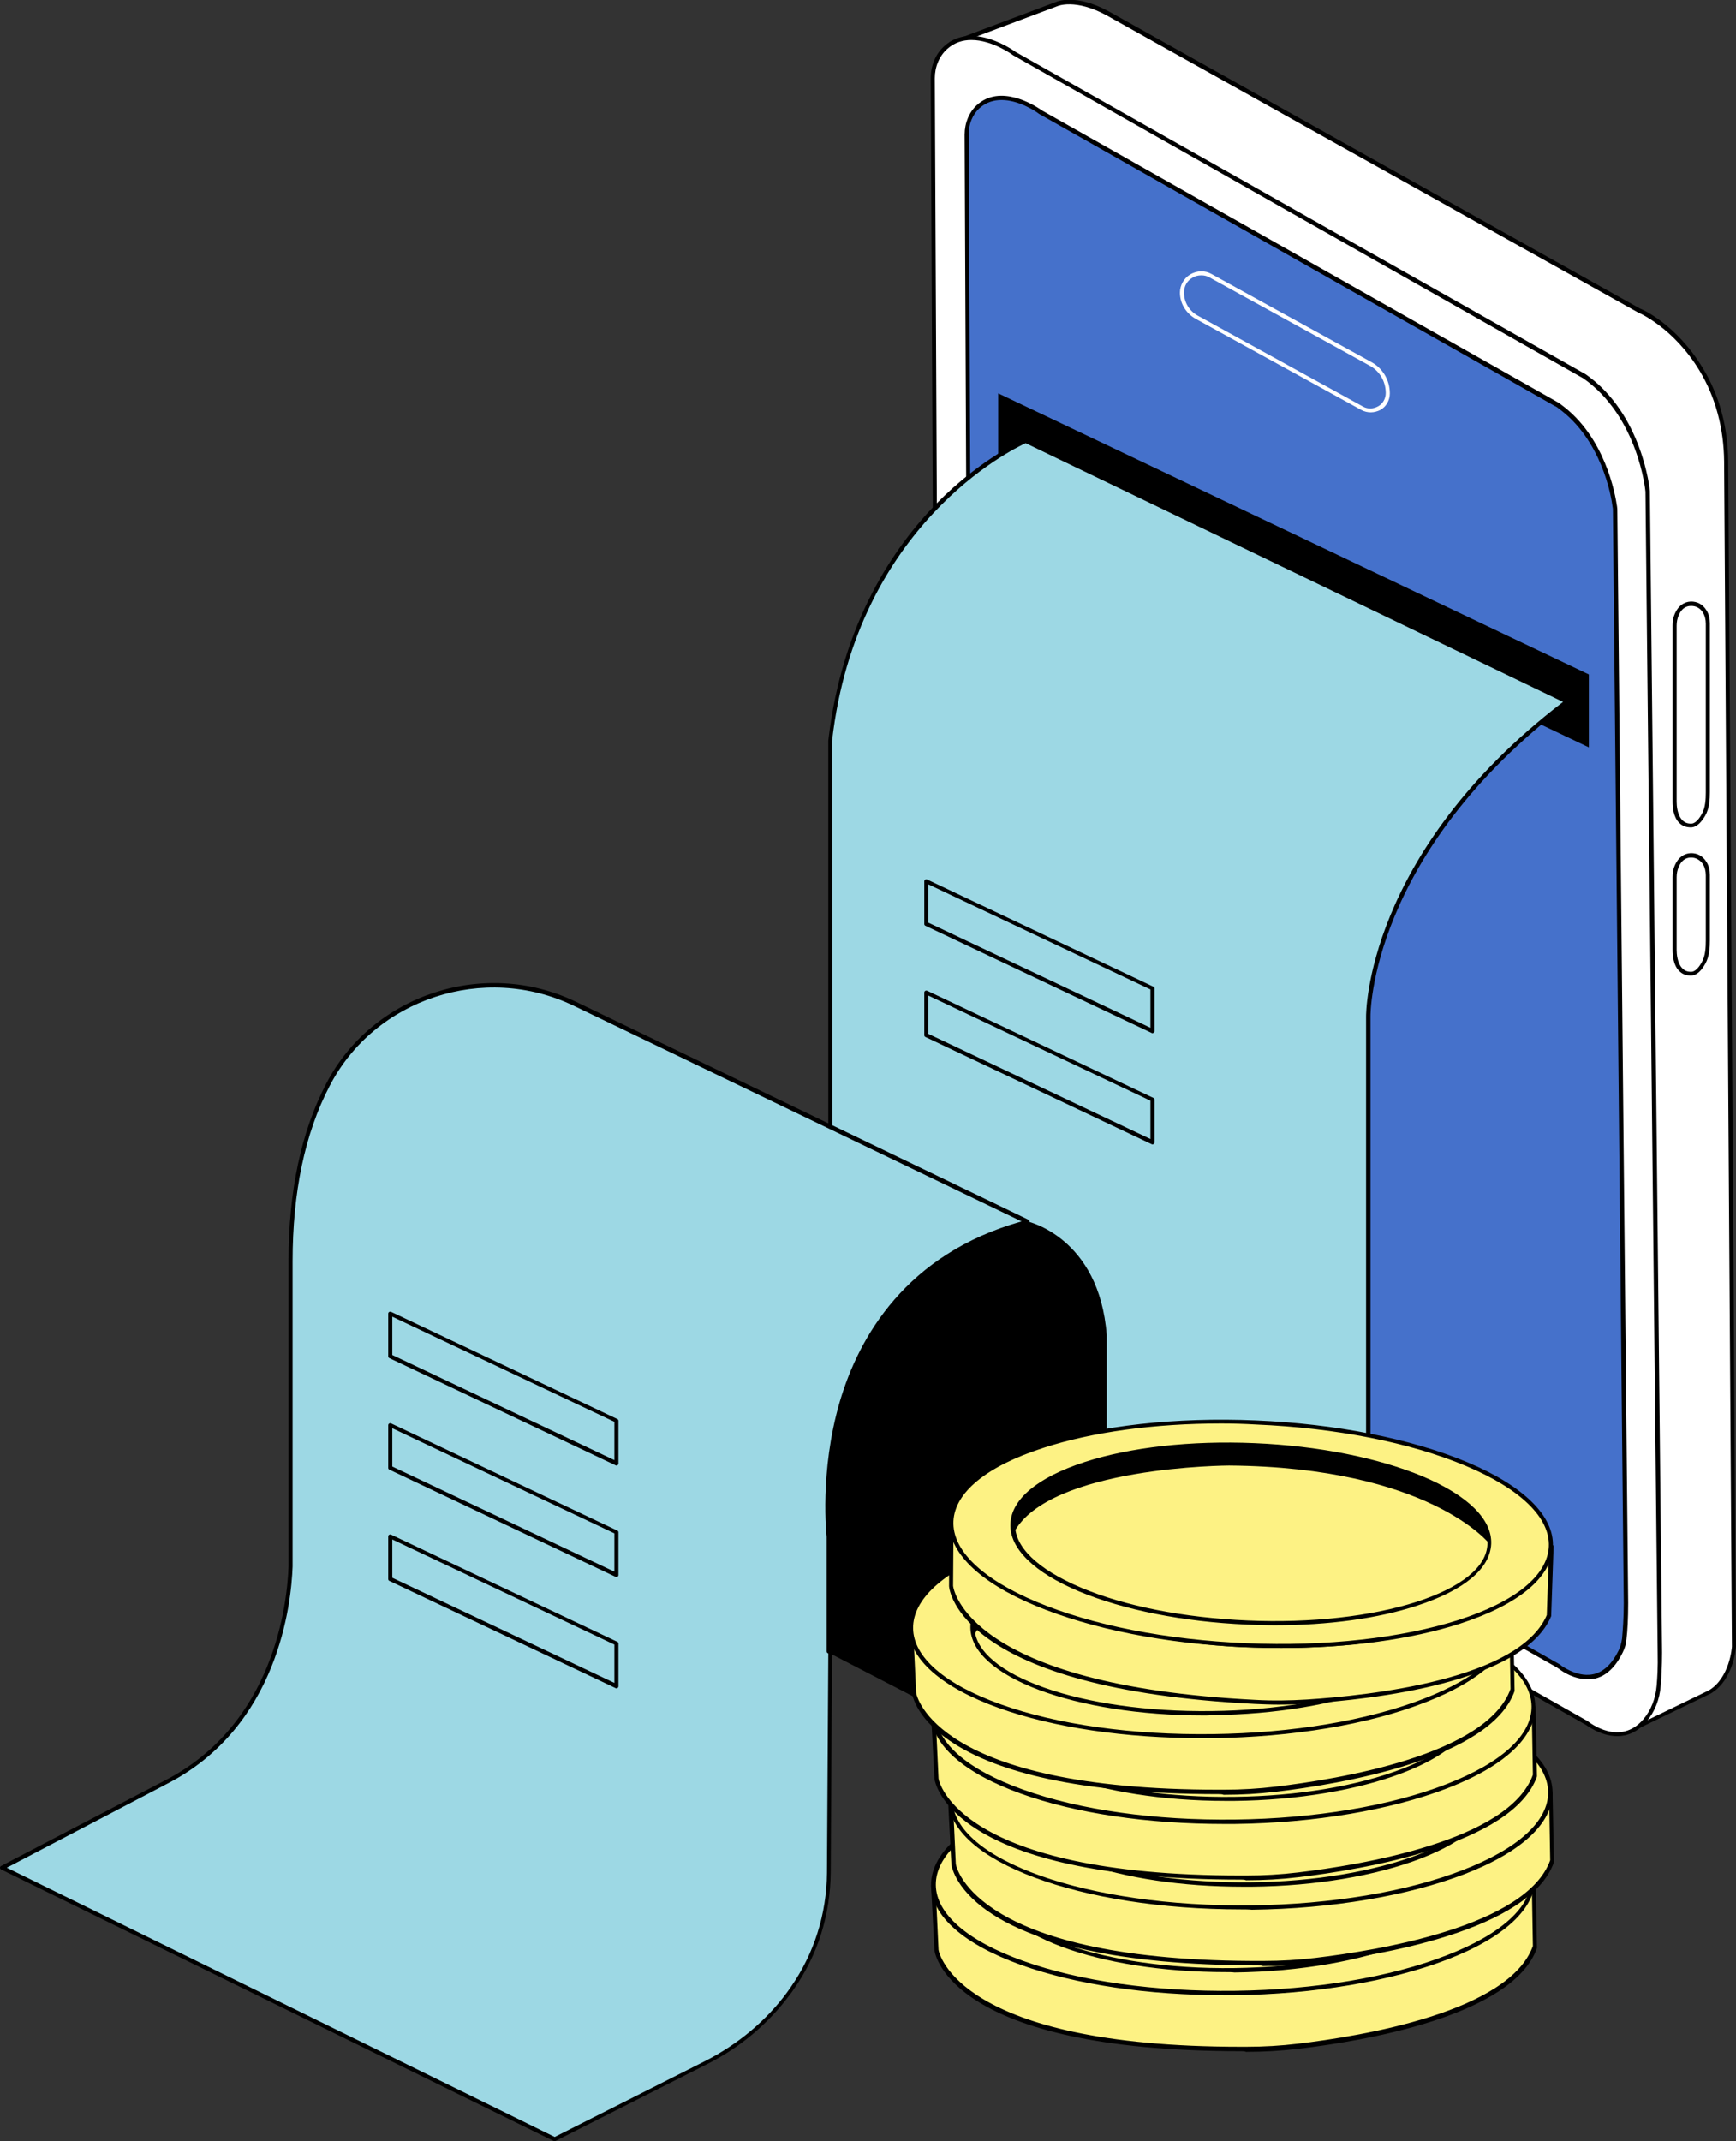 <?xml version="1.0" encoding="utf-8"?>
<!-- Generator: Adobe Illustrator 27.6.1, SVG Export Plug-In . SVG Version: 6.00 Build 0)  -->
<svg version="1.1" id="digital_bill" xmlns="http://www.w3.org/2000/svg" xmlns:xlink="http://www.w3.org/1999/xlink" x="0px"
	 y="0px" viewBox="0 0 512 631.5" enable-background="new 0 0 512 631.5" xml:space="preserve">
<rect x="0" y="0" width="512" height="631.5" fill="#333333" stroke="none"/>
<g>
	<g>
		<path fill="#FFFFFF" d="M280.5,12.9l31.1-11.7c0,0,5.3-2.5,15,2.7l156.8,87.6c0,0,10.5,4.3,18.4,17.5c4.9,8.1,7.2,17.4,7.3,26.9
			l2.3,349.6c0,0-0.6,9.5-7.1,13.4l-25.2,12.2L280.5,12.9z"/>
		<path d="M479.1,511.8c-0.1,0-0.1,0-0.2,0c-0.2-0.1-0.3-0.2-0.3-0.3L280,13.1c-0.1-0.2-0.1-0.3,0-0.5c0.1-0.1,0.2-0.3,0.3-0.3
			l31.1-11.7c0.2-0.1,5.7-2.6,15.5,2.7L483.7,91c0.4,0.1,10.7,4.5,18.6,17.7c4.8,7.9,7.3,17.3,7.4,27.2l2.3,349.6
			c0,0.4-0.7,9.9-7.4,13.9l-25.2,12.2C479.2,511.7,479.1,511.8,479.1,511.8z M281.3,13.3l198.1,497.1l24.6-11.9
			c6.2-3.7,6.8-12.8,6.8-12.9l-2.3-349.6c-0.1-9.6-2.5-18.8-7.2-26.6c-7.7-12.8-18-17.2-18.1-17.2L326.3,4.5
			c-9.2-5-14.4-2.7-14.4-2.7L281.3,13.3z"/>
	</g>
	<g>
		<path fill="#FFFFFF" d="M489.5,487.3L486,144.8c0,0-2-22.2-18.6-33.9L299.1,15.8c0,0-12.2-9.1-20.2-1.7c-2.5,2.3-3.8,5.6-3.8,9
			l1.7,357.6c0,0,0.3,19.4,25.3,33.6L468,508.1c0,0,9.8,8,17.1-0.8c2.4-2.9,3.7-6.5,4-10.3C489.4,494.6,489.5,491.2,489.5,487.3z"/>
		<path d="M477,512c-5.1,0-9.3-3.4-9.4-3.4l-165.8-93.8c-25-14.2-25.6-33.9-25.6-34.1l-1.7-357.6c0-3.7,1.4-7.2,4-9.5
			c8.3-7.6,20.9,1.6,21,1.7l168.2,95.1c16.7,11.7,18.9,34.1,18.9,34.4l3.6,342.5c0,0,0,0,0,0c0,4.1-0.2,7.6-0.4,9.8
			c-0.3,4.1-1.8,7.8-4.2,10.6C482.9,510.9,479.8,512,477,512z M286.5,11.8c-2.5,0-5,0.7-7.2,2.7c-2.3,2.1-3.6,5.2-3.6,8.6l1.7,357.6
			c0,0.2,0.6,19.2,25,33l165.9,93.9c0.5,0.4,9.5,7.5,16.4-0.6c2.2-2.6,3.6-6.1,3.9-9.9c0.2-2.2,0.4-5.6,0.3-9.6l-3.6-342.5
			c0-0.2-2.1-22-18.3-33.4L298.8,16.3C298.7,16.2,292.7,11.8,286.5,11.8z"/>
	</g>
	<g>
		<path fill="#4571CB" d="M479.5,472.7l-3.2-322c0-0.5,0-0.9-0.1-1.4c-0.5-3.7-3.4-20.1-16.2-29.5c-0.4-0.3-0.8-0.5-1.2-0.7
			L307.3,33.3c-0.3-0.2-0.5-0.3-0.8-0.5c-1.8-1.3-11.5-7.3-18-1.4c-2.3,2.1-3.4,5.1-3.4,8.2l1.5,336.3c0,0,0.3,17.5,22.9,30.4
			l149.8,84.8c0.3,0.2,0.7,0.4,1,0.6c2,1.4,11.7,7.5,17.7-4.9c0.6-1.2,0.9-2.4,1-3.7C479.2,481.1,479.5,477.3,479.5,472.7z"/>
		<path d="M468.1,495.2c-3.8,0-7.1-2.1-8.1-2.9c-0.3-0.2-0.6-0.4-0.9-0.6L309.2,407C286.6,394.1,286,376.2,286,376l-1.5-336.3
			c0-3.4,1.3-6.6,3.6-8.7c6.9-6.3,16.9,0,18.8,1.3c0.2,0.2,0.5,0.3,0.8,0.5l151.5,85.7c0.5,0.3,0.9,0.5,1.2,0.8
			c13.1,9.6,16,26.6,16.5,30c0.1,0.5,0.1,1,0.1,1.5l3.2,322l0,0c0,4.5-0.2,8.2-0.5,10.6c-0.1,1.4-0.5,2.7-1.1,3.9
			c-2.1,4.3-4.8,6.9-8.1,7.7C469.7,495.1,468.9,495.2,468.1,495.2z M295.4,29.5c-2.2,0-4.5,0.6-6.5,2.4c-2.1,1.9-3.2,4.7-3.2,7.7
			l1.5,336.3c0,0.2,0.6,17.4,22.6,29.9l149.8,84.8c0.4,0.2,0.7,0.4,1,0.7c1.2,0.8,5.3,3.4,9.5,2.4c2.9-0.7,5.4-3.1,7.3-7
			c0.5-1,0.8-2.2,1-3.5c0.2-2.3,0.5-6,0.5-10.4l-3.2-322c0-0.5,0-0.9-0.1-1.3c-0.4-3.2-3.2-19.8-16-29.1c-0.3-0.3-0.7-0.5-1.1-0.7
			L307,33.9c-0.3-0.2-0.6-0.3-0.8-0.5C305,32.5,300.2,29.5,295.4,29.5z"/>
	</g>
	<polygon points="294.4,116 468.6,198.9 468.6,220.4 294.4,137.5 	"/>
	<g>
		<path fill="#9DD8E4" d="M462.2,206.9L302.6,130c0,0-50,21.1-57.7,88.4V487l78.7,40.7c20.2,10.5,45.1,6.6,60.6-10
			c0.4-0.5,0.9-0.9,1.3-1.4c11.8-13.4,18.1-30.8,18.1-48.7V299.8C403.6,299.8,402.6,252.1,462.2,206.9z"/>
		<path d="M347.3,534.1c-8.2,0-16.4-1.9-24-5.9l-78.7-40.7c-0.2-0.1-0.3-0.3-0.3-0.5V218.4c4-35,19.6-57.3,31.9-69.9
			c13.4-13.6,26-19,26.2-19.1c0.2-0.1,0.3-0.1,0.5,0l159.6,76.9c0.2,0.1,0.3,0.3,0.3,0.5c0,0.2-0.1,0.4-0.2,0.5
			c-58.7,44.5-58.4,92-58.4,92.4v167.8c0,18.4-6.5,35.8-18.2,49.1c-0.4,0.5-0.9,1-1.3,1.4C374.8,528.6,361.2,534.1,347.3,534.1z
			 M245.5,486.7l78.3,40.5c20.1,10.4,44.7,6.3,59.9-9.9c0.4-0.5,0.9-0.9,1.3-1.4c11.6-13.1,17.9-30.2,17.9-48.3V299.8
			c0-0.5-0.3-48.1,58.1-92.8l-158.5-76.3c-3.8,1.7-49.8,24.1-57.1,87.8L245.5,486.7z"/>
	</g>
	<path d="M303,360.2c0,0,21.2,4.6,23.4,33.5v120.9c0,0-0.3,9.9,7.4,17.1l-12.4-5.1L244.9,487V332.2L303,360.2z"/>
	<g>
		<path fill="#9DD8E4" d="M303,360.2l-133.5-64.3c-26.8-12.9-59.2-2.5-72.8,23.9c-6.5,12.6-11,29.4-11,51.9V462
			c-0.4,12-4.4,47.1-37,63.7L0.6,550.8l163,80.1l44.6-22.6c9.5-4.9,18-11.8,24.3-20.4c0.4-0.6,0.8-1.1,1.3-1.7
			c6.9-9.9,10.6-21.8,10.7-33.9l0.4-65.2l-0.5-0.1v-33.8C244.4,453.2,235.3,378.1,303,360.2z"/>
		<path d="M163.6,631.5c-0.1,0-0.2,0-0.3-0.1l-163-80.1C0.1,551.2,0,551,0,550.8c0-0.2,0.1-0.4,0.3-0.5l48.1-25.1
			c32.6-16.6,36.3-52.5,36.7-63.2l0-90.2c0-20.4,3.7-38,11.1-52.2c13.6-26.3,46.6-37.2,73.6-24.2l133.5,64.3
			c0.2,0.1,0.4,0.4,0.3,0.6c0,0.3-0.2,0.5-0.5,0.5c-34.7,9.1-48.7,33.7-54.3,52.7c-6.1,20.6-3.9,39.3-3.9,39.5l0,33.4
			c0.3,0.1,0.5,0.3,0.5,0.6l-0.4,65.2c-0.1,12.5-3.8,24.3-10.8,34.3c-0.4,0.6-0.8,1.2-1.3,1.8c-6.2,8.4-14.7,15.6-24.5,20.5
			l-44.6,22.6C163.8,631.4,163.7,631.5,163.6,631.5z M2,550.8l161.6,79.4l44.4-22.4c9.6-4.9,18-11.9,24.1-20.2
			c0.4-0.6,0.8-1.1,1.2-1.7c6.8-9.8,10.5-21.4,10.6-33.6l0.4-64.7l0,0c-0.3-0.1-0.5-0.3-0.5-0.6v-33.8c0-0.1-2.2-19.1,3.9-39.9
			c5.6-19,19.5-43.5,53.6-53.1l-132.1-63.6c-26.4-12.7-58.7-2.1-72,23.7c-7.3,14-10.9,31.4-10.9,51.6V462
			c-0.4,10.8-4.1,47.3-37.3,64.2L2,550.8z M245,486.9L245,486.9L245,486.9z"/>
	</g>
	<g>
		<polygon fill="#9DD8E4" points="115.1,387.4 181.8,419 181.8,431.6 115.1,400 		"/>
		<path d="M181.8,432.2c-0.1,0-0.2,0-0.3-0.1l-66.7-31.6c-0.2-0.1-0.3-0.3-0.3-0.5v-12.6c0-0.2,0.1-0.4,0.3-0.5
			c0.2-0.1,0.4-0.1,0.6,0l66.7,31.6c0.2,0.1,0.3,0.3,0.3,0.5v12.6c0,0.2-0.1,0.4-0.3,0.5C182.1,432.2,182,432.2,181.8,432.2z
			 M115.7,399.6l65.5,31v-11.3l-65.5-31V399.6z"/>
	</g>
	<g>
		<polygon fill="#9DD8E4" points="115.1,420.2 181.8,451.8 181.8,464.5 115.1,432.9 		"/>
		<path d="M181.8,465.1c-0.1,0-0.2,0-0.3-0.1l-66.7-31.6c-0.2-0.1-0.3-0.3-0.3-0.5v-12.6c0-0.2,0.1-0.4,0.3-0.5
			c0.2-0.1,0.4-0.1,0.6,0l66.7,31.6c0.2,0.1,0.3,0.3,0.3,0.5v12.6c0,0.2-0.1,0.4-0.3,0.5C182.1,465,182,465.1,181.8,465.1z
			 M115.7,432.5l65.5,31v-11.3l-65.5-31V432.5z"/>
	</g>
	<g>
		<polygon fill="#9DD8E4" points="115.1,453.1 181.8,484.7 181.8,497.3 115.1,465.7 		"/>
		<path d="M181.8,497.9c-0.1,0-0.2,0-0.3-0.1l-66.7-31.6c-0.2-0.1-0.3-0.3-0.3-0.5v-12.6c0-0.2,0.1-0.4,0.3-0.5
			c0.2-0.1,0.4-0.1,0.6,0l66.7,31.6c0.2,0.1,0.3,0.3,0.3,0.5v12.6c0,0.2-0.1,0.4-0.3,0.5C182.1,497.9,182,497.9,181.8,497.9z
			 M115.7,465.3l65.5,31v-11.3l-65.5-31V465.3z"/>
	</g>
	<g>
		<polygon fill="#9DD8E4" points="273.2,259.8 339.9,291.4 339.9,304.1 273.2,272.5 		"/>
		<path d="M339.9,304.7c-0.1,0-0.2,0-0.3-0.1L272.9,273c-0.2-0.1-0.3-0.3-0.3-0.5v-12.6c0-0.2,0.1-0.4,0.3-0.5
			c0.2-0.1,0.4-0.1,0.6,0l66.7,31.6c0.2,0.1,0.3,0.3,0.3,0.5v12.6c0,0.2-0.1,0.4-0.3,0.5C340.1,304.6,340,304.7,339.9,304.7z
			 M273.8,272.1l65.5,31v-11.3l-65.5-31V272.1z"/>
	</g>
	<path fill="#FFFFFF" d="M404.3,121.6c-0.9,0-1.9-0.2-2.8-0.7L352.6,94c-2.8-1.6-4.6-4.5-4.6-7.7c0-2.2,1.2-4.3,3.1-5.4
		c1.9-1.1,4.3-1.2,6.2-0.1l0,0l47.2,26c3.3,1.8,5.4,5.3,5.4,9.2c0,2-1,3.9-2.8,4.9C406.3,121.3,405.3,121.6,404.3,121.6z
		 M354.3,81.2c-0.9,0-1.8,0.2-2.6,0.7c-1.6,0.9-2.5,2.5-2.5,4.4c0,2.8,1.5,5.3,3.9,6.7l48.9,26.9c1.4,0.8,3.1,0.7,4.5-0.1
		c1.4-0.8,2.2-2.3,2.2-3.9c0-3.4-1.8-6.5-4.8-8.1l-47.2-26C356,81.4,355.2,81.2,354.3,81.2z"/>
	<g>
		<polygon fill="#9DD8E4" points="273.2,292.7 339.9,324.3 339.9,336.9 273.2,305.3 		"/>
		<path d="M339.9,337.5c-0.1,0-0.2,0-0.3-0.1l-66.7-31.6c-0.2-0.1-0.3-0.3-0.3-0.5v-12.6c0-0.2,0.1-0.4,0.3-0.5
			c0.2-0.1,0.4-0.1,0.6,0l66.7,31.6c0.2,0.1,0.3,0.3,0.3,0.5v12.6c0,0.2-0.1,0.4-0.3,0.5C340.1,337.5,340,337.5,339.9,337.5z
			 M273.8,304.9l65.5,31v-11.3l-65.5-31V304.9z"/>
	</g>
	<g>
		<g>
			<g>
				<path fill="#FDF284" d="M276.2,575.1c0,0,3.8,29.5,91.4,29.2c5.1,0,10.2-0.3,15.3-0.9c18.8-2.2,62.9-9.4,69.9-29.3l-0.4-20.3
					c0,0-10.2,33.4-90.4,34c0,0-78.5,0.9-86.7-31.8L276.2,575.1z"/>
				<path d="M366,604.9c-85.6,0-90.2-28.5-90.4-29.7c0,0,0,0,0,0l-1-19.1c0-0.3,0.2-0.6,0.5-0.6c0.3,0,0.6,0.1,0.7,0.5
					c8.1,31.8,85.4,31.3,86.1,31.3c22.7-0.2,54.1-3.2,74.8-17c12.3-8.2,15-16.4,15-16.5c0.1-0.3,0.4-0.5,0.7-0.4
					c0.3,0,0.5,0.3,0.5,0.6l0.4,20.3c0,0.1,0,0.1,0,0.2c-7.1,20.1-51.6,27.5-70.4,29.7c-5,0.6-10.2,0.9-15.4,0.9
					C367.1,604.9,366.5,604.9,366,604.9z M276.8,575c0.1,0.9,5.7,28.6,89.2,28.6c0.5,0,1,0,1.6,0c5.1,0,10.2-0.3,15.2-0.9
					c18.5-2.2,62.3-9.3,69.3-28.8l-0.3-17.5c-1.7,3.2-5.7,8.8-14.2,14.6c-20.9,14-52.6,17.1-75.6,17.3c-0.2,0-19.9,0.2-40.4-3.7
					c-24.9-4.7-40.2-12.9-45.5-24.6L276.8,575z"/>
			</g>
			<g>
				
					<ellipse transform="matrix(1 -1.239613e-02 1.239613e-02 1 -6.85 4.552)" fill="#FDF284" cx="363.7" cy="554.8" rx="88.5" ry="32.9"/>
				<path d="M361.1,588.4c-22.6,0-43.7-3.1-59.9-8.9c-17-6.1-26.5-14.5-26.6-23.5c-0.1-9.1,9.1-17.7,26-24.2
					c16.7-6.5,39-10.2,62.7-10.5l0,0.6l0-0.6c23.7-0.3,46,2.9,62.9,8.9c17,6.1,26.5,14.5,26.6,23.5c0.1,9.1-9.1,17.7-26,24.2
					c-16.7,6.4-39,10.2-62.7,10.5C363.1,588.4,362.1,588.4,361.1,588.4z M366.4,522.5c-1,0-2,0-3,0c-23.6,0.3-45.7,4-62.2,10.4
					c-16.4,6.3-25.3,14.5-25.2,23c0.1,8.5,9.3,16.5,25.8,22.4c16.7,6,38.9,9.1,62.5,8.8c23.6-0.3,45.7-4,62.2-10.4
					c16.4-6.3,25.3-14.5,25.2-23c-0.1-8.5-9.3-16.5-25.8-22.4C409.8,525.6,388.8,522.5,366.4,522.5z"/>
			</g>
			<g>
				
					<ellipse transform="matrix(1 -1.239613e-02 1.239613e-02 1 -6.85 4.552)" fill="#FDF284" cx="363.7" cy="554.8" rx="70.3" ry="26.2"/>
				<path d="M361.7,581.6c-38,0-68.7-11.4-68.9-25.9c-0.1-7.3,7.3-14.1,20.8-19.3c13.3-5.1,31-8.1,49.8-8.3
					c39.1-0.5,71.1,11.1,71.3,25.9s-31.5,27.2-70.6,27.7C363.3,581.6,362.5,581.6,361.7,581.6z M363.4,528.7l0,0.6
					c-18.7,0.2-36.3,3.2-49.4,8.2c-13,5-20.1,11.5-20,18.2c0.2,14.1,31.6,25.2,70,24.7c38.4-0.5,69.6-12.3,69.4-26.4
					c-0.2-14.1-31.6-25.2-70-24.7L363.4,528.7z"/>
			</g>
			<path d="M434.1,554c0,0-18.9-21.6-77.9-18.9c0,0-53,3.1-62.3,23.2c0,0-2.2-6.6,4.9-12.8c0,0,31.2-26.7,101.1-13.5
				C399.9,532,431.7,536.7,434.1,554z"/>
		</g>
		<g>
			<g>
				<path fill="#FDF284" d="M281.2,549.8c0,0,3.8,29.5,91.4,29.2c5.1,0,10.2-0.3,15.3-0.9c18.8-2.2,62.9-9.4,69.9-29.3l-0.4-20.3
					c0,0-10.2,33.4-90.4,34c0,0-78.5,0.9-86.7-31.8L281.2,549.8z"/>
				<path d="M371,579.6c-85.6,0-90.2-28.5-90.4-29.7c0,0,0,0,0,0l-1-19.1c0-0.3,0.2-0.6,0.5-0.6c0.3,0,0.6,0.1,0.7,0.5
					c8.1,31.8,85.4,31.3,86.1,31.3c22.7-0.2,54.1-3.2,74.8-17c12.3-8.2,15-16.4,15-16.5c0.1-0.3,0.4-0.5,0.7-0.4
					c0.3,0,0.5,0.3,0.5,0.6l0.4,20.3c0,0.1,0,0.1,0,0.2c-7.1,20.1-51.6,27.5-70.4,29.7c-5,0.6-10.2,0.9-15.4,0.9
					C372.1,579.6,371.6,579.6,371,579.6z M281.9,549.7c0.1,0.9,5.8,29,90.8,28.6c5.1,0,10.2-0.3,15.2-0.9
					c18.5-2.2,62.3-9.3,69.3-28.8l-0.3-17.5c-1.7,3.2-5.7,8.8-14.2,14.6c-20.9,14-52.6,17.1-75.6,17.3c-0.2,0-19.9,0.2-40.4-3.7
					c-24.9-4.7-40.2-12.9-45.5-24.6L281.9,549.7z"/>
			</g>
			<g>
				
					<ellipse transform="matrix(1 -1.239613e-02 1.239613e-02 1 -6.536 4.612)" fill="#FDF284" cx="368.8" cy="529.6" rx="88.5" ry="32.9"/>
				<path d="M366.2,563.1c-47.8,0-86.3-14.3-86.5-32.4c-0.2-18.5,39.6-34,88.7-34.6l0,0c23.7-0.3,46,2.9,62.9,8.9
					c17,6.1,26.5,14.5,26.6,23.5c0.1,9.1-9.1,17.7-26,24.2c-16.7,6.4-39,10.2-62.7,10.5C368.2,563.1,367.2,563.1,366.2,563.1z
					 M368.4,497.3c-48.5,0.6-87.7,15.6-87.5,33.4c0.2,17.8,39.8,31.8,88.3,31.2c23.6-0.3,45.7-4,62.2-10.4
					c16.4-6.3,25.3-14.5,25.2-23c-0.1-8.5-9.3-16.5-25.8-22.4C414.1,500.1,391.9,497,368.4,497.3L368.4,497.3z M368.4,496.7
					L368.4,496.7L368.4,496.7z"/>
			</g>
			<g>
				
					<ellipse transform="matrix(1 -1.239613e-02 1.239613e-02 1 -6.536 4.612)" fill="#FDF284" cx="368.8" cy="529.6" rx="70.3" ry="26.2"/>
				<path d="M366.7,556.4c-18,0-34.8-2.5-47.6-7.1c-13.6-4.9-21.1-11.6-21.2-18.8c-0.1-7.3,7.3-14.1,20.8-19.3
					c13.3-5.1,31-8.1,49.8-8.3c39.1-0.5,71.1,11.1,71.3,25.9c0.1,7.3-7.3,14.1-20.8,19.3c-13.3,5.1-31,8.1-49.8,8.3
					C368.3,556.4,367.5,556.4,366.7,556.4z M368.4,503.4l0,0.6c-18.7,0.2-36.3,3.2-49.4,8.2c-13,5-20.1,11.5-20,18.2
					c0.1,6.7,7.3,13,20.4,17.7c13.3,4.8,30.9,7.2,49.6,7c18.7-0.2,36.3-3.2,49.4-8.2c13-5,20.1-11.5,20-18.2
					c-0.2-14.1-31.6-25.2-70-24.7L368.4,503.4z"/>
			</g>
			<path d="M439.1,528.7c0,0-18.9-21.6-77.9-18.9c0,0-53,3.1-62.3,23.2c0,0-2.2-6.6,4.9-12.8c0,0,31.2-26.7,101.1-13.5
				C404.9,506.7,436.7,511.5,439.1,528.7z"/>
		</g>
		<g>
			<g>
				<path fill="#FDF284" d="M276.2,524.6c0,0,3.8,29.5,91.4,29.2c5.1,0,10.2-0.3,15.3-0.9c18.8-2.2,62.9-9.4,69.9-29.3l-0.4-20.3
					c0,0-10.2,33.4-90.4,34c0,0-78.5,0.9-86.7-31.8L276.2,524.6z"/>
				<path d="M366,554.3c-85.6,0-90.2-28.5-90.4-29.7c0,0,0,0,0,0l-1-19.1c0-0.3,0.2-0.6,0.5-0.6c0.3,0,0.6,0.1,0.7,0.5
					c8.1,31.8,85.4,31.3,86.1,31.3c22.7-0.2,54.1-3.2,74.8-17c12.3-8.2,15-16.4,15-16.5c0.1-0.3,0.4-0.5,0.7-0.4
					c0.3,0,0.5,0.3,0.5,0.6l0.4,20.3c0,0.1,0,0.1,0,0.2c-7.1,20.1-51.6,27.5-70.4,29.7c-5,0.6-10.2,0.9-15.4,0.9
					C367.1,554.3,366.5,554.3,366,554.3z M276.8,524.5c0.1,0.9,5.8,28.6,89.2,28.6c0.5,0,1,0,1.6,0c5.1,0,10.2-0.3,15.2-0.9
					c18.5-2.2,62.3-9.3,69.3-28.8l-0.3-17.5c-1.7,3.2-5.7,8.8-14.2,14.6c-20.9,14-52.6,17.1-75.6,17.3c-0.2,0-19.9,0.2-40.4-3.7
					c-24.9-4.7-40.2-12.9-45.5-24.6L276.8,524.5z"/>
			</g>
			<g>
				
					<ellipse transform="matrix(1 -1.239613e-02 1.239613e-02 1 -6.224 4.548)" fill="#FDF284" cx="363.7" cy="504.3" rx="88.5" ry="32.9"/>
				<path d="M361.1,537.9c-22.6,0-43.7-3.1-59.9-8.9c-17-6.1-26.5-14.5-26.6-23.5c-0.1-9.1,9.1-17.7,26-24.2
					c16.7-6.4,39-10.2,62.7-10.5l0,0.6l0-0.6c23.7-0.3,46,2.9,62.9,8.9c17,6.1,26.5,14.5,26.6,23.5c0.1,9.1-9.1,17.7-26,24.2
					c-16.7,6.4-39,10.2-62.7,10.5C363.1,537.9,362.1,537.9,361.1,537.9z M366.4,472c-1,0-2,0-3,0c-23.6,0.3-45.7,4-62.2,10.4
					c-16.4,6.3-25.3,14.5-25.2,23c0.1,8.5,9.3,16.5,25.8,22.4c16.7,6,38.9,9.1,62.5,8.8c23.6-0.3,45.7-4,62.2-10.4
					c16.4-6.3,25.3-14.5,25.2-23c-0.1-8.5-9.3-16.5-25.8-22.4C409.8,475.1,388.8,472,366.4,472z"/>
			</g>
			<g>
				
					<ellipse transform="matrix(1 -1.239613e-02 1.239613e-02 1 -6.224 4.548)" fill="#FDF284" cx="363.7" cy="504.3" rx="70.3" ry="26.2"/>
				<path d="M361.7,531.1c-38,0-68.7-11.4-68.9-25.9c-0.1-7.3,7.3-14.1,20.8-19.3c13.3-5.1,31-8.1,49.8-8.3l0,0.6l0-0.6
					c18.9-0.2,36.6,2.3,50,7.1c13.6,4.9,21.1,11.6,21.2,18.8c0.1,7.3-7.3,14.1-20.8,19.3c-13.3,5.1-31,8.1-49.8,8.3
					C363.3,531.1,362.5,531.1,361.7,531.1z M365.8,478.8c-0.8,0-1.6,0-2.4,0c-18.7,0.2-36.3,3.2-49.4,8.2c-13,5-20.1,11.5-20,18.2
					c0.2,14.1,31.6,25.2,70,24.7c18.7-0.2,36.3-3.2,49.4-8.2c13-5,20.1-11.5,20-18.2c-0.1-6.7-7.3-13-20.4-17.7
					C400.3,481.2,383.6,478.8,365.8,478.8z"/>
			</g>
			<path d="M434.1,503.5c0,0-18.9-21.6-77.9-18.9c0,0-53,3.1-62.3,23.2c0,0-2.2-6.6,4.9-12.8c0,0,31.2-26.7,101.1-13.5
				C399.9,481.5,431.7,486.2,434.1,503.5z"/>
		</g>
		<g>
			<g>
				<path fill="#FDF284" d="M269.6,499.3c0,0,3.8,29.5,91.4,29.2c5.1,0,10.2-0.3,15.3-0.9c18.8-2.2,62.9-9.4,69.9-29.3l-0.4-20.3
					c0,0-10.2,33.4-90.4,34c0,0-78.5,0.9-86.7-31.8L269.6,499.3z"/>
				<path d="M359.4,529.1c-85.6,0-90.2-28.5-90.4-29.7c0,0,0,0,0,0l-1-19.1c0-0.3,0.2-0.6,0.5-0.6c0.3,0,0.6,0.1,0.7,0.5
					c8.1,31.8,85.3,31.3,86.1,31.3c22.7-0.2,54.1-3.2,74.8-17c12.3-8.2,15-16.4,15-16.5c0.1-0.3,0.4-0.5,0.7-0.4
					c0.3,0,0.5,0.3,0.5,0.6l0.4,20.3c0,0.1,0,0.1,0,0.2c-7.1,20.1-51.6,27.5-70.4,29.7c-5,0.6-10.2,0.9-15.4,0.9
					C360.4,529.1,359.9,529.1,359.4,529.1z M270.2,499.2c0.1,0.9,5.7,28.6,89.2,28.6c0.5,0,1,0,1.6,0c5.1,0,10.2-0.3,15.2-0.9
					c18.5-2.2,62.3-9.3,69.3-28.8l-0.3-17.5c-1.7,3.2-5.7,8.8-14.2,14.6c-20.9,14-52.6,17.1-75.6,17.3c-0.2,0-19.9,0.2-40.4-3.7
					c-24.9-4.7-40.2-12.9-45.5-24.6L270.2,499.2z"/>
			</g>
			<g>
				
					<ellipse transform="matrix(1 -1.239613e-02 1.239613e-02 1 -5.911 4.464)" fill="#FDF284" cx="357.1" cy="479.1" rx="88.5" ry="32.9"/>
				<path d="M354.5,512.6c-22.6,0-43.7-3.1-59.9-8.9c-17-6.1-26.5-14.5-26.6-23.5c-0.1-9.1,9.1-17.7,26-24.2
					c16.7-6.4,39-10.2,62.7-10.5l0,0c23.7-0.3,46,2.9,62.9,8.9c17,6.1,26.5,14.5,26.6,23.5c0.1,9.1-9.1,17.7-26,24.2
					c-16.7,6.5-39,10.2-62.7,10.5C356.5,512.6,355.5,512.6,354.5,512.6z M356.7,446.8L356.7,446.8c-23.6,0.3-45.7,4-62.2,10.4
					c-16.4,6.3-25.3,14.5-25.2,23c0.1,8.5,9.3,16.5,25.8,22.4c16.7,6,38.9,9.1,62.5,8.8c23.6-0.3,45.7-4,62.2-10.4
					c16.4-6.3,25.3-14.5,25.2-23c-0.1-8.5-9.3-16.5-25.8-22.4C402.5,449.6,380.3,446.5,356.7,446.8z"/>
			</g>
			<g>
				
					<ellipse transform="matrix(1 -1.239613e-02 1.239613e-02 1 -5.911 4.464)" fill="#FDF284" cx="357.1" cy="479.1" rx="70.3" ry="26.2"/>
				<path d="M355.1,505.9c-38,0-68.7-11.4-68.9-25.9c-0.2-14.8,31.5-27.2,70.6-27.7c39.1-0.5,71.1,11.1,71.3,25.9
					c0.1,7.3-7.3,14.1-20.8,19.3c-13.3,5.1-31,8.1-49.8,8.3C356.7,505.9,355.9,505.9,355.1,505.9z M356.8,452.9l0,0.6
					c-38.4,0.5-69.6,12.3-69.4,26.4s31.6,25.2,70,24.7c18.7-0.2,36.3-3.2,49.4-8.2c13-5,20.1-11.5,20-18.2
					c-0.2-14.1-31.6-25.2-70-24.7L356.8,452.9z"/>
			</g>
			<path d="M427.4,478.2c0,0-18.9-21.6-77.9-18.9c0,0-53,3.1-62.3,23.2c0,0-2.2-6.6,4.9-12.8c0,0,31.2-26.7,101.1-13.5
				C393.2,456.2,425.1,460.9,427.4,478.2z"/>
		</g>
		<g>
			<g>
				<path fill="#FDF284" d="M280.5,467.7c0,0,2.1,29.7,89.6,34.2c5.1,0.3,10.2,0.2,15.3-0.1c18.8-1.2,63.3-6,71.4-25.4l0.7-20.3
					c0,0-12.1,32.8-92.1,28.9c0,0-78.4-3.4-84.9-36.5L280.5,467.7z"/>
				<path d="M377.1,502.7c-2.3,0-4.7-0.1-7-0.2c-87-4.4-90.1-33.5-90.2-34.7c0,0,0,0,0,0l0.1-19.2c0-0.3,0.2-0.6,0.6-0.6
					c0.3,0,0.6,0.2,0.7,0.5c6.3,32.2,83.5,35.9,84.3,36c22.7,1.1,54.2-0.2,75.6-12.9C453.9,464,457,456,457,455.9
					c0.1-0.3,0.4-0.4,0.7-0.4c0.3,0.1,0.5,0.3,0.5,0.6l-0.7,20.3c0,0.1,0,0.1,0,0.2c-8.2,19.7-53,24.6-71.9,25.8
					C382.8,502.6,380,502.7,377.1,502.7z M281.1,467.7c0.1,0.9,4.2,29.3,89.1,33.6c5.1,0.3,10.2,0.2,15.2-0.1
					c18.6-1.2,62.7-5.9,70.8-24.9l0.6-17.5c-1.9,3.1-6.2,8.5-15,13.8c-21.6,12.8-53.5,14.2-76.4,13.1c-0.2,0-19.9-0.9-40.1-5.9
					c-24.6-6-39.4-15.1-44.1-27L281.1,467.7z"/>
			</g>
			<g>
				
					<ellipse transform="matrix(4.251748e-02 -0.999 0.999 4.251748e-02 -98.573 801.792)" fill="#FDF284" cx="369" cy="452.3" rx="32.9" ry="88.5"/>
				<path d="M377.9,486c-3.4,0-6.8-0.1-10.3-0.2c-23.7-1-45.8-5.4-62.3-12.3c-16.7-7-25.7-15.9-25.3-24.9
					c0.4-9.1,10.1-17.1,27.3-22.7c17-5.5,39.4-8,63.1-7c23.7,1,45.8,5.4,62.3,12.3c16.7,7,25.7,15.9,25.3,24.9
					c-0.4,9.1-10.1,17.1-27.3,22.7C416.2,483.5,397.7,486,377.9,486z M360.2,419.8c-19.7,0-38.1,2.5-52.5,7.2
					c-16.7,5.4-26.1,13.1-26.5,21.6s8.3,17,24.5,23.8c16.4,6.9,38.3,11.2,61.9,12.2c23.5,1,45.8-1.5,62.7-6.9
					c16.7-5.4,26.1-13.1,26.5-21.6c0.4-8.5-8.3-17-24.5-23.8c-16.4-6.9-38.3-11.2-61.9-12.2C367,419.9,363.6,419.8,360.2,419.8z"/>
			</g>
			<g>
				
					<ellipse transform="matrix(4.251748e-02 -0.999 0.999 4.251748e-02 -98.573 801.792)" fill="#FDF284" cx="369" cy="452.3" rx="26.2" ry="70.3"/>
				<path d="M376,479.3c-2.7,0-5.4-0.1-8.2-0.2c-18.8-0.8-36.4-4.3-49.6-9.8c-13.3-5.6-20.5-12.7-20.2-19.9
					c0.3-7.3,8-13.7,21.8-18.2c13.5-4.4,31.4-6.4,50.2-5.6c18.8,0.8,36.4,4.3,49.6,9.8c13.3,5.6,20.5,12.7,20.2,19.9
					c-0.3,7.3-8,13.7-21.8,18.2C406.5,477.3,391.8,479.3,376,479.3z M362,426.6c-15.7,0-30.2,2-41.7,5.7
					c-13.2,4.3-20.7,10.3-20.9,17.1c-0.3,6.7,6.6,13.4,19.4,18.8c13,5.5,30.5,8.9,49.2,9.7c18.7,0.8,36.4-1.2,49.8-5.5
					c13.2-4.3,20.7-10.3,20.9-17.1c0.3-6.7-6.6-13.4-19.4-18.8c-13-5.5-30.5-8.9-49.2-9.7C367.4,426.7,364.7,426.6,362,426.6z"/>
			</g>
			<path d="M439.3,455.3c0,0-17.7-22.6-76.8-23.1c0,0-53.1,0.2-63.5,19.8c0,0-1.9-6.7,5.6-12.5c0,0,32.6-24.9,101.7-8
				C406.3,431.5,437.9,438,439.3,455.3z"/>
		</g>
	</g>
	<g>
		<path fill="#FFFFFF" d="M493.9,184.4c0-1.1,0.2-2.2,0.6-3.2c0.6-1.4,1.8-3.1,4.2-3.1c2.1-0.1,3.3,1.1,4,2.3c0.6,1,0.9,2.3,0.9,3.5
			v49.8c0,2.2-0.2,4.8-1.3,6.7c-0.6,1.1-2,3-3.6,3.1c-4,0.1-4.9-4.1-4.9-7V184.4z"/>
		<path d="M498.7,244c-1.4,0-2.5-0.4-3.4-1.3c-1.8-1.7-2-4.7-2-6.3v-52c0-1.3,0.2-2.4,0.7-3.5c1-2.2,2.6-3.4,4.7-3.5
			c1.9,0,3.5,0.8,4.6,2.6c0.7,1.1,1,2.4,1,3.8v49.8c0,2-0.1,4.8-1.4,7C502,242.1,500.6,244,498.7,244C498.7,244,498.7,244,498.7,244
			z M498.8,178.7c0,0-0.1,0-0.1,0c-1.6,0-2.9,1-3.6,2.8c-0.4,0.9-0.6,1.9-0.6,3v52c0,1.1,0.2,3.9,1.7,5.4c0.7,0.7,1.5,1,2.6,1
			c1,0,2.1-1,3.1-2.8c1.1-1.9,1.2-4.5,1.2-6.4v-49.8c0-1.2-0.3-2.3-0.8-3.2C501.4,179.3,500.2,178.7,498.8,178.7z"/>
	</g>
	<g>
		<path fill="#FFFFFF" d="M493.9,258.7c0-1.1,0.2-2.2,0.6-3.2c0.6-1.4,1.8-3.1,4.2-3.1c2.1-0.1,3.3,1.1,4,2.3c0.6,1,0.9,2.3,0.9,3.5
			v19.3c0,2.2-0.2,4.8-1.3,6.7c-0.6,1.1-2,3-3.6,3.1c-4,0.1-4.9-4.1-4.9-7V258.7z"/>
		<path d="M498.7,287.7c-1.4,0-2.5-0.4-3.4-1.3c-1.8-1.7-2-4.7-2-6.3v-21.5c0-1.3,0.2-2.4,0.7-3.5c1-2.2,2.6-3.4,4.7-3.5
			c1.9,0,3.5,0.8,4.6,2.6c0.7,1.1,1,2.4,1,3.8v19.3c0,2-0.1,4.8-1.4,7C502,285.9,500.6,287.7,498.7,287.7
			C498.7,287.7,498.7,287.7,498.7,287.7z M498.8,252.9c0,0-0.1,0-0.1,0c-1.6,0-2.9,1-3.6,2.8c-0.4,0.9-0.6,1.9-0.6,3v21.5
			c0,1.1,0.2,3.9,1.7,5.4c0.7,0.7,1.5,1,2.6,1c1,0,2.1-1,3.1-2.8c1.1-1.9,1.2-4.5,1.2-6.4v-19.3c0-1.2-0.3-2.3-0.8-3.2
			C501.4,253.6,500.2,252.9,498.8,252.9z"/>
	</g>
</g>
</svg>
